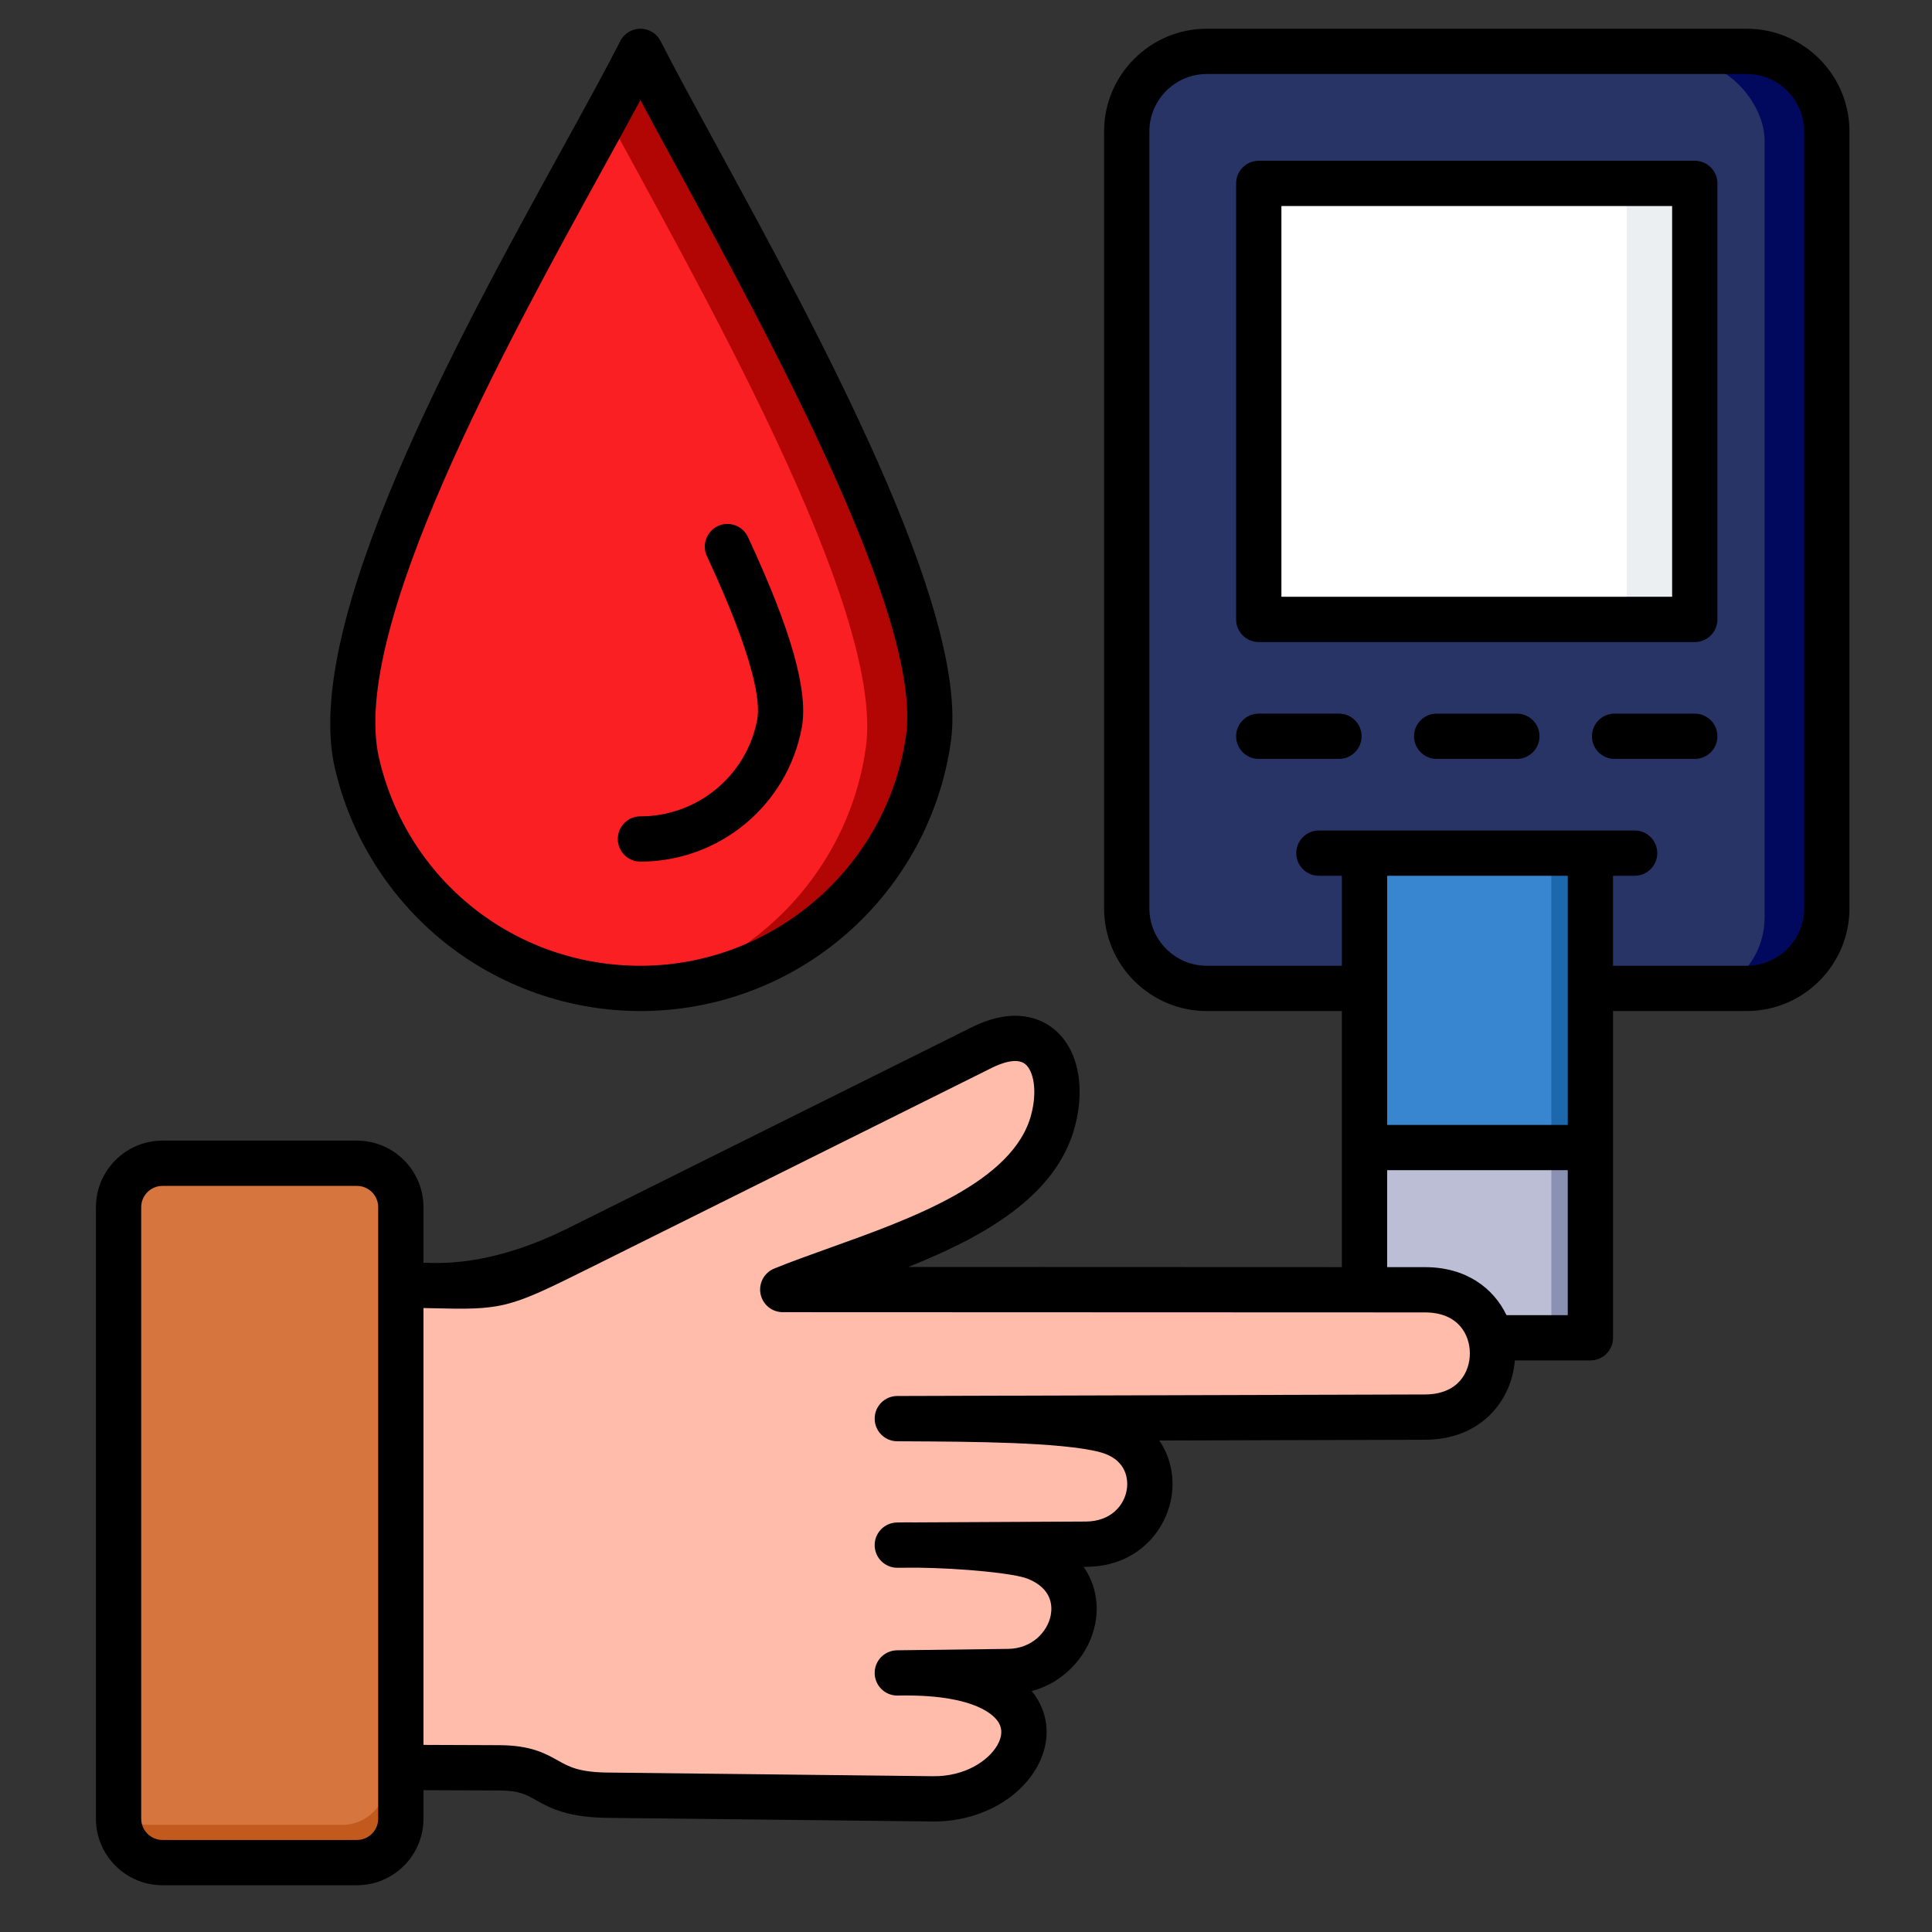 <svg id="Layer_1" viewBox="0 0 512 512" xmlns="http://www.w3.org/2000/svg" data-name="Layer 1"><rect x="0" y="0" width="512" height="512" fill="#333333" stroke="none"/><rect fill="#01095e" height="248.327" rx="21.233" width="185.534" x="294.75" y="16.024"/><rect fill="#283366" height="248.327" rx="21.233" width="172.885" x="294.75" y="16.024"/><rect fill="#eceff1" height="115.544" rx="4.611" width="115.544" x="329.744" y="51.018"/><rect fill="#fff" height="115.544" rx="4.611" width="101.358" x="329.744" y="51.018"/><path d="m242.207 198.135c-5.284 37.426-37.445 66.216-76.329 66.216-36.617 0-67.271-25.529-75.134-59.759-10.235-44.557 53.769-146.505 75.134-188.567 20.061 39.495 82.055 141.555 76.329 182.111z" fill="#b20604" fill-rule="evenodd"/><path d="m159.494 264.086c-33.753-2.767-61.349-27.275-68.75-59.495-9.355-40.727 43.309-129.394 68.748-176.459 24.318 45.276 75.175 133.099 69.966 170.003-4.993 35.363-33.981 63.009-69.963 65.952z" fill="#fa1f23" fill-rule="evenodd"/><rect fill="#1d67ad" height="128.44" rx="4.314" width="59.865" x="357.766" y="228.499"/><g fill-rule="evenodd"><path d="m406.855 356.939h-44.775c-2.373 0-4.314-1.941-4.314-4.314v-119.812c0-2.358 1.917-4.289 4.27-4.314h44.775c2.373 0 4.314 1.941 4.314 4.314v119.812c0 2.358-1.917 4.289-4.27 4.314z" fill="#3886cf"/><path d="m417.631 306.526v46.098c0 2.373-1.941 4.314-4.314 4.314h-51.237c-2.373 0-4.314-1.941-4.314-4.314v-46.098z" fill="#8a91b3"/><path d="m406.855 356.939h-44.775c-2.373 0-4.314-1.941-4.314-4.314v-46.098h53.359v46.098c0 2.358-1.917 4.289-4.27 4.314z" fill="#bcbed6"/></g><rect fill="#c2591d" height="185.335" rx="11.636" width="74.802" x="27.58" y="310.641"/><path d="m102.382 342.879v127.88l26.132.1c14.38.07 10.987 7.941 29.274 8.012 32.711.365 65.288.209 98.013.209 9.267 0 16.848-7.582 16.848-16.848 0-8.387-6.264-15.556-14.569-16.692h11.289c9.267 0 16.848-7.582 16.848-16.848s-7.582-16.848-16.848-16.848h16.125c9.267 0 16.848-7.582 16.848-16.848 0-8.949-7.097-16.398-16.035-16.828l87.499-.253c23.845-.069 23.822-33.734 0-33.742l-153.336-.056c23.237-9.493 51.523-26.639 54.753-44.759 2.679-13.379-2.868-27.348-18.888-19.373l-106.797 53.156c-23.51 11.702-20.871 10.189-47.156 9.741z" fill="#ffbcab" fill-rule="evenodd"/><path d="m102.382 322.254v149.71c0 6.4-5.236 11.636-11.636 11.636h-51.53c-6.392 0-11.624-5.224-11.636-11.613v-149.71c0-6.4 5.236-11.636 11.636-11.636h51.53c6.392 0 11.623 5.224 11.636 11.613z" fill="#d6763e" fill-rule="evenodd"/><path d="m449.131 42.605h-115.545c-3.313 0-6 2.687-6 6v115.544c0 3.313 2.687 6 6 6h115.545c3.313 0 6-2.687 6-6v-115.544c0-3.313-2.687-6-6-6zm-6 115.544h-103.545v-103.544h103.545zm19.761-150.537h-143.067c-15.016 0-27.232 12.217-27.232 27.233v205.861c0 15.016 12.217 27.233 27.232 27.233h35.783v67.86l-114.898-.042c19.825-7.93 39.214-18.625 44.155-37.224 2.866-10.786.735-20.677-5.561-25.814-3.221-2.626-10.33-6.18-21.8-.472l-106.798 53.157q-19.499 9.705-36.396 9.287c-.668-.017-1.367-.034-2.085-.051v-14.726c0-9.725-7.912-17.636-17.637-17.636h-51.529c-9.725 0-17.637 7.912-17.637 17.636v162.062c0 9.725 7.912 17.636 17.637 17.636h51.529c9.725 0 17.637-7.912 17.637-17.636v-7.558l20.103.077c5.202.025 6.984 1.025 9.683 2.538 3.718 2.085 8.345 4.68 19.553 4.723l85.565.957c.134.001.267.002.4.002 11.524 0 22.146-5.537 27.139-14.177 3.471-6.006 3.592-12.613.333-18.125-.44-.744-.963-1.504-1.582-2.264 9.335-2.493 15.4-10.264 16.838-17.897 1.039-5.518-.128-10.759-3.09-15.021l.641-.003c13.933-.069 21.56-10.023 22.75-19.242.61-4.731-.374-9.914-3.33-14.234l70.439-.203c14.808-.043 22.933-10.317 23.779-21.022h20.027c3.313 0 6-2.687 6-6v-86.588h35.419c15.017 0 27.233-12.217 27.233-27.233v-205.861c0-15.016-12.217-27.233-27.233-27.233zm-47.419 224.475v66.027h-47.865v-66.027zm-320.885 255.525h-51.529c-3.108 0-5.637-2.528-5.637-5.636v-162.062c0-3.108 2.528-5.636 5.637-5.636h51.529c3.108 0 5.637 2.528 5.637 5.636v148.441.018.021 13.583c0 3.108-2.528 5.636-5.637 5.636zm283.043-118.063-139.851.404c-3.304.01-5.979 2.688-5.982 5.992-.004 3.304 2.663 5.99 5.968 6.008l2.98.015c16.239.079 40.78.199 50.782 2.877 7.504 2.011 7.353 7.859 7.127 9.604-.561 4.345-4.151 8.745-10.909 8.778l-45.174.226c-1.823-.02-3.49-.009-4.923.026-3.289.081-5.899 2.797-5.851 6.087.049 3.28 2.722 5.911 5.998 5.911h.031l5.426-.027c11.606.145 25.516 1.481 29.118 2.941 6.392 2.589 6.56 7.151 6.091 9.64-.825 4.382-4.957 8.86-11.257 8.94l-27.659.352c-.614.003-1.241.011-1.876.024-3.303.07-5.928 2.797-5.872 6.1.056 3.277 2.729 5.898 5.997 5.898h.078l1.827-.023c19.15-.076 23.939 5.458 24.969 7.199 1.034 1.749.902 3.772-.394 6.014-2.392 4.139-8.616 8.282-17.016 8.179l-85.607-.958c-8.142-.031-10.752-1.495-13.773-3.19-3.369-1.89-7.188-4.031-15.501-4.072l-20.154-.077v-115.775c.615.015 1.211.03 1.788.044 19.31.479 20.496.184 42.041-10.541l106.798-53.156c2.332-1.161 6.587-2.833 8.865-.974 2.092 1.706 3.295 6.868 1.55 13.435-4.743 17.854-31.764 27.518-53.475 35.284-5.256 1.88-10.221 3.656-14.624 5.455-2.654 1.084-4.17 3.896-3.618 6.709s3.018 4.844 5.886 4.845l170.211.062c8.756.003 11.871 5.841 11.877 10.839.007 5.014-3.104 10.878-11.893 10.903zm21.601-21.022c-3.438-7.179-10.712-12.716-21.581-12.72l-10.043-.004v-25.689h47.865v38.413zm78.894-107.821c0 8.399-6.834 15.233-15.233 15.233h-35.419v-23.852h5.722c3.313 0 6-2.687 6-6s-2.687-6-6-6h-83.672c-3.313 0-6 2.687-6 6s2.687 6 6 6h6.085v23.852h-35.783c-8.399 0-15.232-6.833-15.232-15.233v-205.861c0-8.399 6.833-15.233 15.232-15.233h143.067c8.399 0 15.233 6.833 15.233 15.233zm-117.291-45.588c0 3.313-2.687 6-6 6h-21.248c-3.313 0-6-2.687-6-6s2.687-6 6-6h21.248c3.313 0 6 2.687 6 6zm94.297.001c0 3.313-2.687 6-6 6h-21.249c-3.313 0-6-2.687-6-6s2.687-6 6-6h21.249c3.313 0 6 2.687 6 6zm-47.148 0c0 3.313-2.687 6-6 6h-21.248c-3.313 0-6-2.687-6-6s2.687-6 6-6h21.248c3.313 0 6 2.687 6 6zm-290.38 54.447c14.695 11.848 33.204 18.373 52.116 18.373 20.146 0 39.577-7.301 54.717-20.559 14.995-13.131 24.78-31.179 27.554-50.818 4.936-34.96-35.416-109.007-62.117-158.006-5.957-10.932-11.103-20.374-14.804-27.661-1.023-2.014-3.091-3.283-5.35-3.283s-4.326 1.269-5.35 3.283c-3.904 7.688-9.228 17.357-15.391 28.554-27.516 49.985-69.098 125.524-60.242 164.074 4.14 18.022 14.392 34.374 28.866 46.043zm41.888-204.331c3.755-6.82 7.2-13.08 10.221-18.701 2.846 5.324 6.094 11.284 9.624 17.764 24.368 44.717 65.152 119.559 60.771 150.586-4.914 34.807-35.174 61.055-70.388 61.055-33.343 0-61.834-22.659-69.287-55.103-7.83-34.088 34.041-110.153 59.059-155.601zm4.229 177.104c0-3.313 2.687-6 6-6 15.142 0 28.156-10.775 30.946-25.622.895-4.76-.692-16.143-13.33-43.338-1.396-3.005-.092-6.573 2.913-7.97 3.005-1.395 6.572-.092 7.97 2.913 11.538 24.83 16.062 40.912 14.24 50.611-3.854 20.516-21.829 35.406-42.739 35.406-3.313 0-6-2.687-6-6z"/></svg>